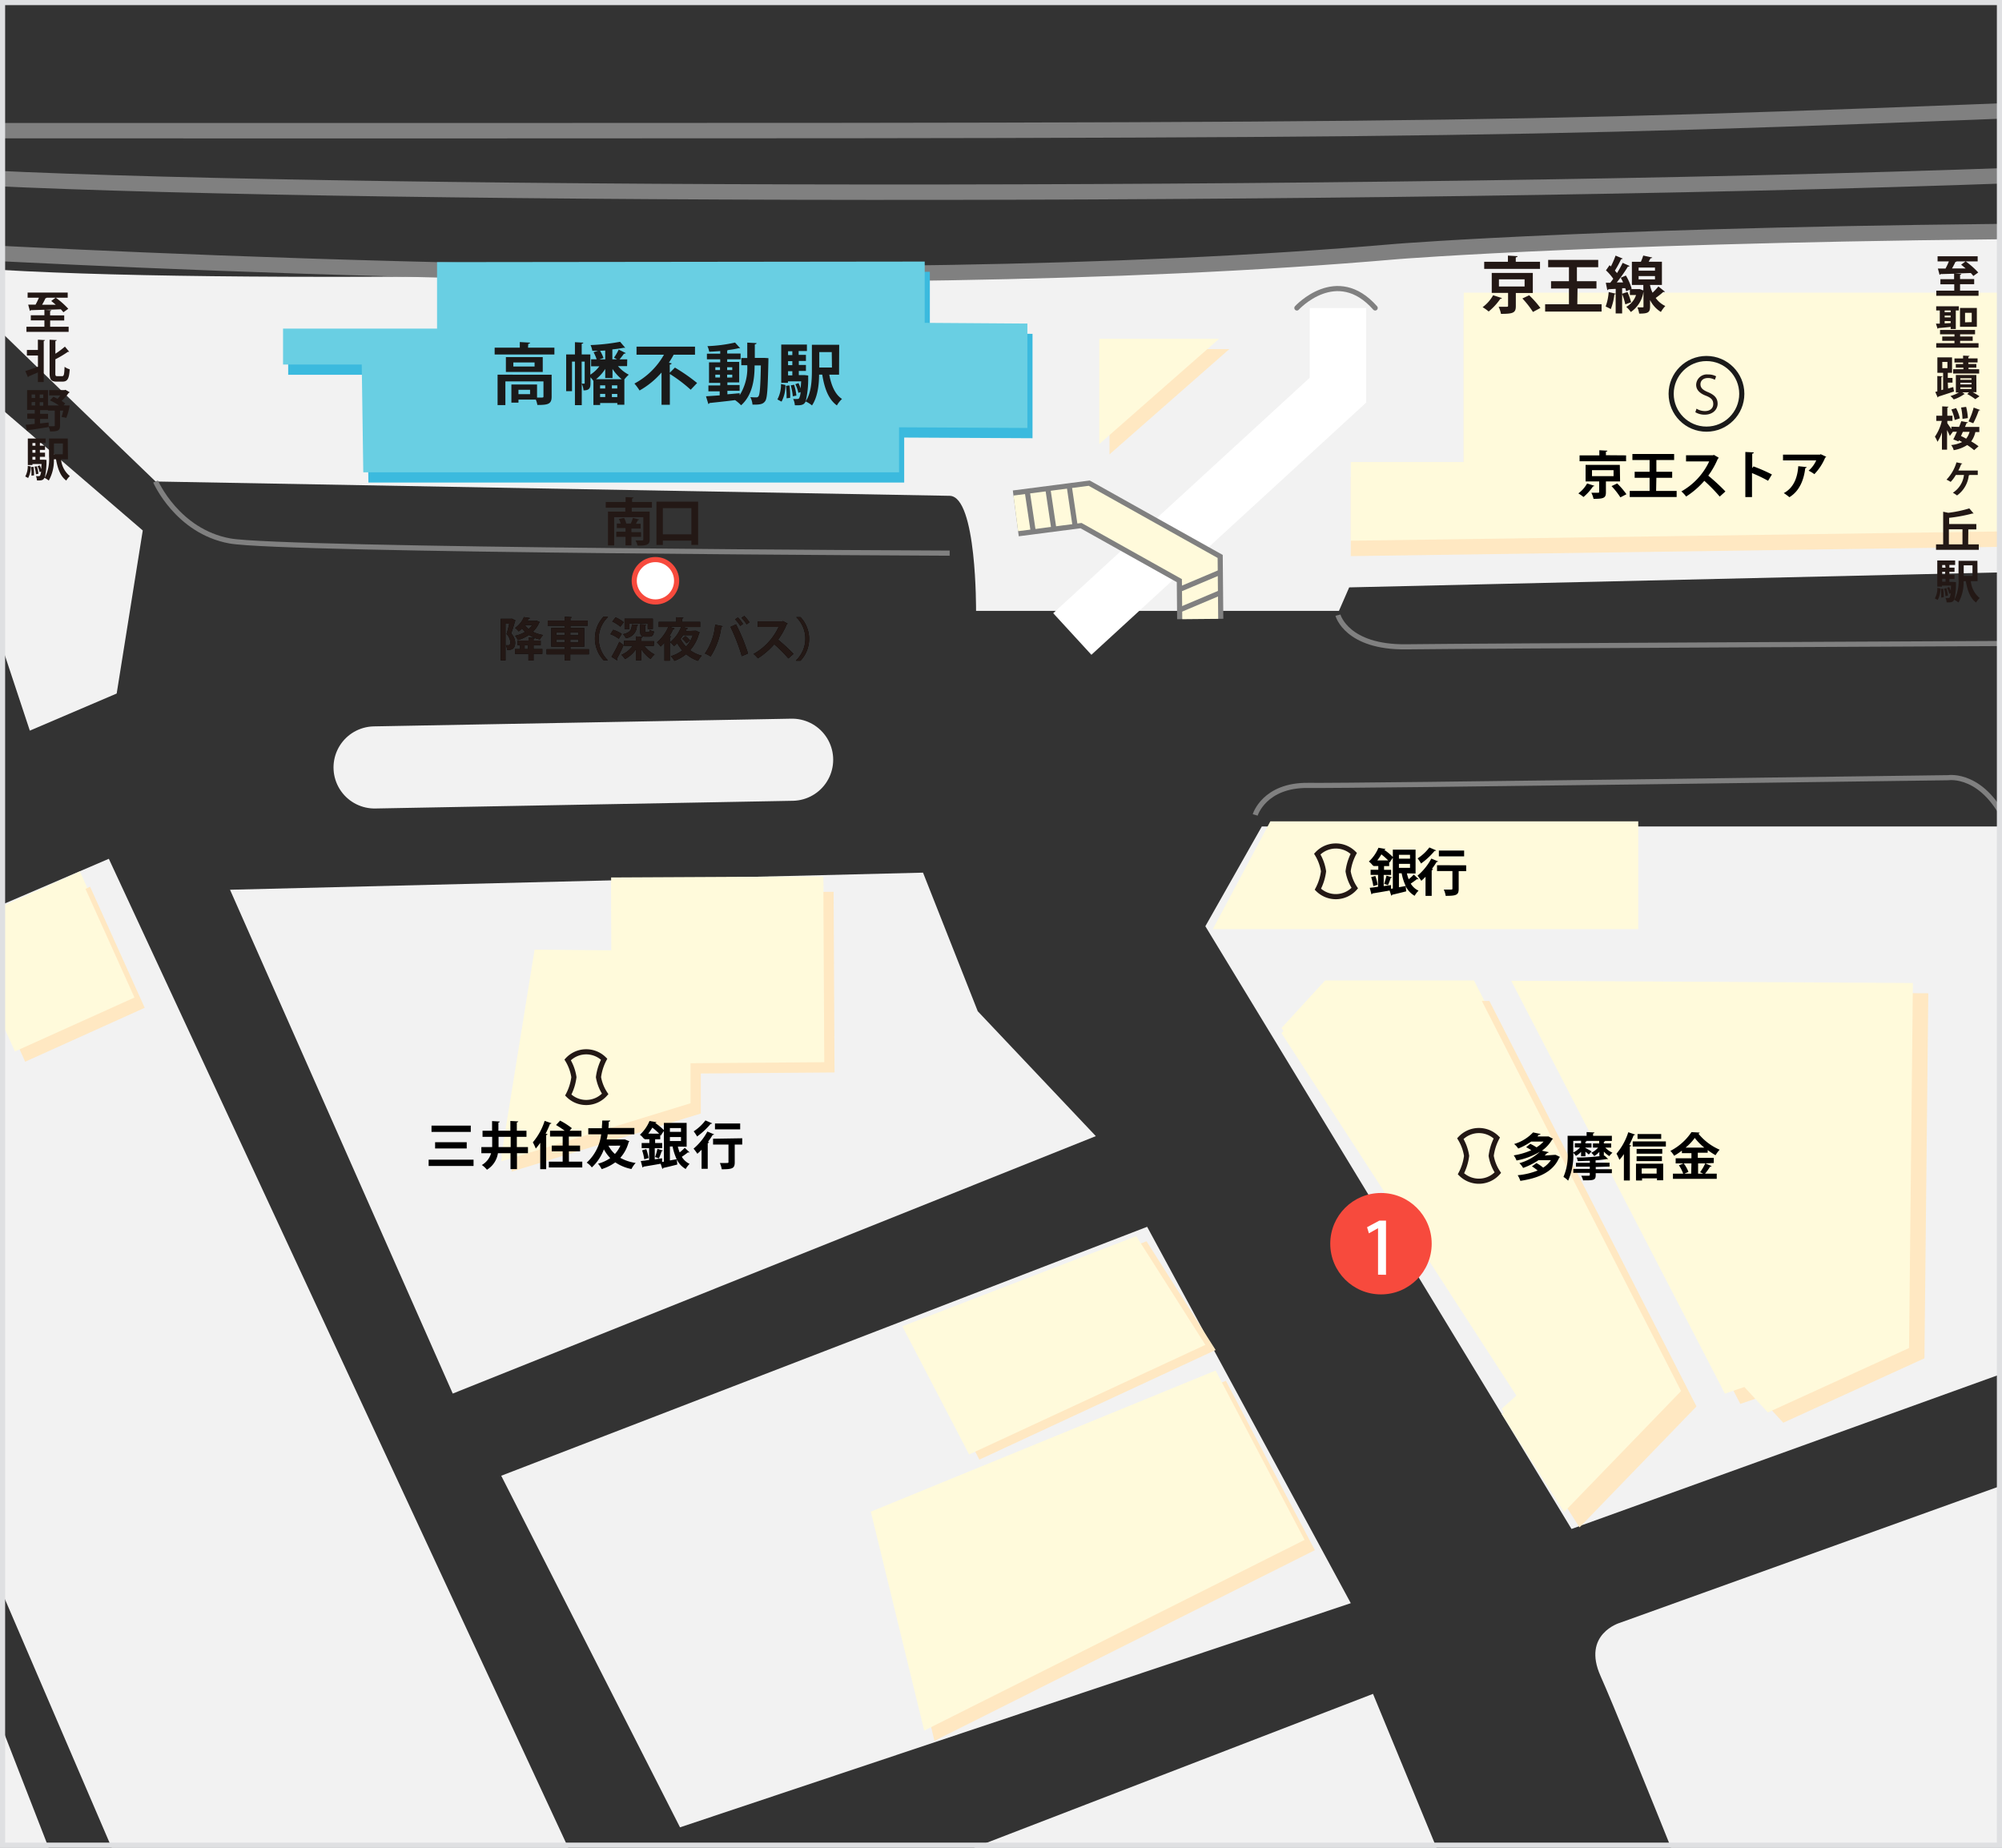 <?xml version="1.0"?>
<svg xmlns="http://www.w3.org/2000/svg" xmlns:xlink="http://www.w3.org/1999/xlink" id="&#x30EC;&#x30A4;&#x30E4;&#x30FC;_1" data-name="&#x30EC;&#x30A4;&#x30E4;&#x30FC; 1" viewBox="0 0 390 360" width="390" height="360"><rect x="0" y="0" width="390" height="360" fill="#333333" stroke="none"/><defs><style>.cls-1,.cls-16,.cls-17,.cls-18,.cls-19,.cls-20,.cls-21,.cls-23,.cls-4,.cls-5,.cls-6{fill:none;}.cls-2{clip-path:url(#clip-path);}.cls-22,.cls-3{fill:#f2f2f2;}.cls-19,.cls-20,.cls-22,.cls-23,.cls-4{stroke:gray;}.cls-15,.cls-16,.cls-17,.cls-18,.cls-19,.cls-20,.cls-21,.cls-22,.cls-23,.cls-4,.cls-5,.cls-6{stroke-miterlimit:10;}.cls-4{stroke-width:3px;}.cls-5,.cls-6{stroke:#f2f2f2;}.cls-5{stroke-width:10px;}.cls-19,.cls-6{stroke-linecap:round;}.cls-6{stroke-width:16px;}.cls-7{fill:#fffadb;}.cls-8{fill:#ffe8c2;}.cls-9{fill:#3bbade;}.cls-10{fill:#69cfe3;}.cls-11{fill:#231815;}.cls-12{fill:#1a1a1a;}.cls-13{fill:#f74a3d;}.cls-14,.cls-15{fill:#fff;}.cls-15{stroke:#f74a3d;}.cls-16{stroke:#1a1a1a;}.cls-17{stroke:#231815;}.cls-18{stroke:#fff;stroke-width:11px;}.cls-20{stroke-width:9px;}.cls-21{stroke:#fffadb;stroke-width:7px;}.cls-24{fill:#dfe0e2;}</style><clipPath id="clip-path"><rect class="cls-1" x="-0.86" y="-2.98" width="391" height="365"/></clipPath></defs><title>img_map_takahatafudo_01</title><g class="cls-2"><g id="&#x30B0;&#x30EC;&#x30FC;"><polygon class="cls-3" points="113.81 366.69 38.23 398.35 -48.19 197.12 21.2 167.32 113.81 366.69"/><polygon class="cls-3" points="213.47 221.35 88.2 271.51 44.81 173.35 179.81 170.02 190.47 197.02 213.47 221.35"/><polygon class="cls-3" points="420.14 256.77 306.14 297.89 234.81 180.46 245.81 161.02 390.14 161.02 420.14 256.77"/><polygon class="cls-3" points="263.14 312.35 132.47 356.02 97.64 287.52 223.47 239.02 263.14 312.35"/><polygon class="cls-3" points="300.48 410.02 176.47 447.02 141.64 378.52 267.47 330.02 300.48 410.02"/><path class="cls-3" d="M404.64,394h-65.5s-22.82-57.36-27.33-67.42c-3.7-8.23,3.74-10.4,3.74-10.4l84.17-30.27Z"/><polygon class="cls-3" points="22.73 135.12 5.81 142.35 -21.02 61.35 27.81 103.35 22.73 135.12"/><path class="cls-3" d="M404,111.19l-141.17,3.25-2,4.58H190.14S190.31,96.7,185,96.6L30.31,93.81s-44-42.32-43.17-42.23c79.5,8.17,421.5-7.53,421.5-7.53Z"/></g><path class="cls-4" d="M-.86,25.46c284,0,285.33.32,406-4.44"/><path class="cls-4" d="M-2.53,34.69c75.67,3.67,284.33,4,407.67-1"/><path class="cls-4" d="M-7.86,49c16.92.77,171,9.5,280,0,0,0,43.5-3.5,133-4"/><line class="cls-5" x1="-12.86" y1="316.35" x2="10.47" y2="376.35"/><line class="cls-6" x1="72.97" y1="149.52" x2="154.31" y2="148.02"/><rect class="cls-7" x="-3.53" y="173.87" width="25.55" height="25.87" transform="translate(-76.01 20.33) rotate(-24.28)"/><rect class="cls-8" x="-1.53" y="176.87" width="25.55" height="25.87" transform="translate(-77.07 21.42) rotate(-24.28)"/><rect class="cls-7" x="-3.53" y="174.87" width="25.55" height="25.87" transform="translate(-76.42 20.42) rotate(-24.28)"/><polygon class="cls-7" points="160.57 205.95 134.52 206.15 134.52 213.95 97.64 225.27 104.14 185.02 119.12 185.15 119.05 170.96 160.39 170.75 160.57 205.95"/><polygon class="cls-8" points="162.57 208.95 136.52 209.15 136.52 216.95 99.64 228.27 106.14 188.02 121.12 188.15 121.05 173.96 162.39 173.75 162.57 208.95"/><polygon class="cls-7" points="160.57 206.95 134.52 207.15 134.52 214.95 97.64 226.27 104.14 186.02 119.12 186.15 119.05 171.96 160.39 171.75 160.57 206.95"/><polygon class="cls-8" points="256.14 302.02 182.04 339.17 171.64 296.52 238.81 269.02 256.14 302.02"/><polygon class="cls-7" points="254.14 300.02 180.04 337.17 169.64 294.52 236.81 267.02 254.14 300.02"/><polygon class="cls-8" points="236.81 263.02 190.79 284.38 177.78 259.4 223.35 241.84 236.81 263.02"/><polygon class="cls-7" points="234.81 262.02 188.79 283.38 175.78 258.4 221.35 240.84 234.81 262.02"/><polygon class="cls-7" points="319.14 181.02 236.27 181.02 247.47 160.02 319.14 160.02 319.14 181.02"/><polygon class="cls-7" points="327.48 270.02 304.7 293.58 292.53 274.48 295.81 271.54 249.64 200.29 258.14 191.02 287.14 191.02 327.48 270.02"/><polygon class="cls-8" points="330.48 274.02 307.7 297.58 295.53 278.48 298.81 275.54 252.64 204.29 261.14 195.02 290.14 195.02 330.48 274.02"/><polygon class="cls-7" points="327.48 271.02 304.7 294.58 292.53 275.48 295.81 272.54 249.64 201.29 258.14 192.02 287.14 192.02 327.48 271.02"/><polygon class="cls-8" points="374.89 264.64 347.39 277.19 342.81 272.23 339.02 273.52 297.39 193.08 375.64 193.52 374.89 264.64"/><polygon class="cls-7" points="371.89 262.64 344.39 275.19 339.81 270.23 336.02 271.52 294.39 191.08 372.64 191.52 371.89 262.64"/><polygon class="cls-8" points="391.14 106.52 263.14 108.35 263.14 93.02 285.14 93.02 285.14 60.02 391.14 60.02 391.14 106.52"/><polygon class="cls-8" points="216.14 88.52 216.14 68.02 239.47 68.02 216.14 88.52"/><polygon class="cls-7" points="391.14 103.52 263.14 105.35 263.14 90.02 285.14 90.02 285.14 57.02 391.14 57.02 391.14 103.52"/><polygon class="cls-7" points="214.14 86.52 214.14 66.02 237.47 66.02 214.14 86.52"/><polygon class="cls-9" points="176.14 94.02 71.77 94.02 71.47 73.02 56.14 73.02 56.14 66.02 86.14 66.02 86.14 53.07 181.14 52.96 181.14 64.9 201.14 65.04 201.14 85.38 176.14 85.25 176.14 94.02"/><polygon class="cls-10" points="175.14 92.02 70.77 92.02 70.47 71.02 55.14 71.02 55.14 64.02 85.14 64.02 85.14 51.07 180.14 50.96 180.14 62.9 200.14 63.04 200.14 83.38 175.14 83.25 175.14 92.02"/><g id="&#x30C6;&#x30AD;&#x30B9;&#x30C8;"><path class="cls-11" d="M9.77,63.66h3.6v1H5.15v-1h3.5V62.42H6v-1H8.65V60.35L6,60.43a.21.21,0,0,1-.18.14l-.33-1.22H6.93A13.13,13.13,0,0,0,7.58,58H5.38V57h7.81v1H10.86a15.39,15.39,0,0,1,2.44,2.16l-.95.68a6.07,6.07,0,0,0-.5-.58l-3.16.11h0l1.31.07c0,.09-.07.14-.24.18v.82h2.75v1H9.77ZM10.84,58H9.12a.3.3,0,0,1-.25.09,12.54,12.54,0,0,1-.67,1.28l2.66,0c-.3-.26-.6-.51-.88-.73Z"/><path class="cls-11" d="M7.38,68.18v-2l1.38.08c0,.08-.08.14-.24.17v8H7.38V72.56c-.68.3-1.32.57-1.8.76a.22.22,0,0,1-.13.18l-.52-1.21c.61-.18,1.54-.5,2.46-.83v-2.2H5.24V68.18Zm3.4,4.53c0,.5.05.58.38.58h.95c.35,0,.41-.37.47-1.83a3,3,0,0,0,1,.49c-.11,1.74-.38,2.4-1.4,2.4H11c-1,0-1.34-.38-1.34-1.66v-6.5l1.39.07c0,.09-.08.14-.26.18v2.48a17.09,17.09,0,0,0,1.86-1.39l.83,1a.29.29,0,0,1-.23,0,20.61,20.61,0,0,1-2.46,1.47Z"/><path class="cls-11" d="M13,79l.58,0a12.37,12.37,0,0,1-.66,2.41L12,81.22c.1-.32.22-.77.32-1.22h-.62V82.9c0,1-.41,1.16-1.95,1.16a3.44,3.44,0,0,0-.31-1v.15c-1.48.24-3,.47-4,.6a.17.17,0,0,1-.16.14L5,82.75c.48,0,1.09-.1,1.76-.17v-1H5.31v-1H6.77v-.72H5.28V76H9.35v3h2.14a11.64,11.64,0,0,0-1.76-1l.68-.69c.26.12.53.25.8.4a6.35,6.35,0,0,0,.53-.67H9.57V76h3l.19-.05.81.47a.27.27,0,0,1-.19.13A9.73,9.73,0,0,1,12,78.11a8,8,0,0,1,.71.5l-.32.35ZM6.16,76.86v.68h.68v-.68Zm0,1.49V79h.68v-.69Zm1.58-.8h.69v-.68H7.74Zm0,1.49h.69v-.69H7.74Zm1.75,4,.74,0c.41,0,.44,0,.44-.15V80H9.35v-.1H7.81v.72H9.36v1H7.81v.88l1.66-.18Z"/><path class="cls-11" d="M6,90.88a4.6,4.6,0,0,1-.52,2.25l-.56-.3a4.16,4.16,0,0,0,.49-2.06Zm7.24-1.4H11.89a4.77,4.77,0,0,0,1.72,3.28,3.67,3.67,0,0,0-.7.87c-1.14-.83-1.67-2.3-2-4.15H10.5a8,8,0,0,1-1,4.15,3.63,3.63,0,0,0-.86-.54c-.21.55-.76.53-1.45.51A2.26,2.26,0,0,0,7,92.76a5.18,5.18,0,0,0,.57,0,.25.25,0,0,0,.24-.11A2,2,0,0,0,8,91.85L7.72,92a5,5,0,0,0-.41-1.18l.43-.14a6.7,6.7,0,0,1,.31.73h0c0-.27,0-.58.05-1H6.32v.2H5.42V85.44H8.89v.87H7.77v.52h1v.82h-1v.54h1V89h-1v.56h.57l.21,0,.5.05c0,.08,0,.19,0,.27a13.22,13.22,0,0,1-.33,3.2,7.77,7.77,0,0,0,.83-4.14V85.44H13.2ZM6.13,92.67c0-.12,0-.25,0-.39A10.4,10.4,0,0,0,6.06,91l.47-.05a9.16,9.16,0,0,1,.1,1.67Zm.77-6.35H6.32v.52H6.9Zm0,1.88v-.54H6.32v.54ZM6.32,89v.56H6.9V89ZM7,92.4a7.47,7.47,0,0,0-.28-1.48l.46-.08a7.28,7.28,0,0,1,.31,1.46Zm5.26-6H10.51V88.5h1.71Z"/><path class="cls-11" d="M381.83,56.63h3.6v1H377.2v-1h3.5V55.39H378v-1h2.67V53.33l-2.65.07a.21.21,0,0,1-.18.14l-.33-1.22H379a13.13,13.13,0,0,0,.65-1.39h-2.2v-1h7.81v1h-2.33a15.39,15.39,0,0,1,2.44,2.16l-.95.68a6.07,6.07,0,0,0-.5-.58l-3.16.11h0l1.31.07c0,.09-.07.14-.24.18v.82h2.75v1h-2.75Zm1.07-5.7h-1.72a.3.3,0,0,1-.25.09,12.54,12.54,0,0,1-.67,1.28l2.66,0c-.3-.26-.6-.51-.88-.73Z"/><path class="cls-11" d="M380,63.69c-.9.1-1.8.19-2.4.23a.17.17,0,0,1-.15.13l-.32-1,.75,0V60.49h-.7v-.82h4.41v.82H381v3.62h-1Zm1.84,3.17h3.59v.88h-8.24v-.88h3.55V66.4h-2.38v-.84h2.38v-.43h-2.81v-.85h6.82v.85h-2.91v.43h2.45v.84h-2.45ZM380,60.49h-1.17v.34H380Zm-1.17,1v.35H380v-.35Zm0,1.05V63l1.17-.06v-.36ZM385.1,60v3.67h-3.28V60Zm-1,2.76V60.94H382.8V62.8Z"/><path class="cls-11" d="M379.5,75.69l1-.28.15.86c-1.11.38-2.29.76-3.05,1a.2.2,0,0,1-.13.17L377,76.36l.4-.1v-3l1,.06c0,.07-.06.13-.21.14V76l.34-.09V72.63h-1.12v-3h2.86v3h-.83v1h.92v.92h-.92Zm-1.13-5.18v1.22h1V70.51Zm6.65,5.9h-.74a10.86,10.86,0,0,1,1.33.8l-.81.56a10.75,10.75,0,0,0-1.58-1l.37-.33h-1.33l.5.32a.27.27,0,0,1-.16.06,7.33,7.33,0,0,1-2,1,5,5,0,0,0-.65-.66,7.73,7.73,0,0,0,1.65-.69h-.59V73.06H385Zm.53-4.47v.84h-5.07v-.84h2v-.3H381v-.71h1.42v-.3h-1.68v-.79h1.68v-.56l1.25.06c0,.09-.07.14-.23.17v.32h1.8v.79h-1.8v.3H385v.71h-1.52v.3Zm-3.67,1.75V74h2.18v-.31Zm0,.88v.32h2.18v-.32Zm0,.9v.32h2.18v-.32Z"/><path class="cls-11" d="M381.64,83.17c.16-.39.31-.77.43-1.11l1.29.23c0,.09-.1.14-.26.14l-.31.75h2.79v1h-.77A4.83,4.83,0,0,1,384,86a12.34,12.34,0,0,1,1.43.95l-.86.76a11.19,11.19,0,0,0-1.35-1,7,7,0,0,1-2.63,1,2.55,2.55,0,0,0-.5-1,6.21,6.21,0,0,0,2.14-.59c-.21-.12-.41-.23-.62-.33l-.1.21-1-.39c.22-.41.46-.94.7-1.49h-.78l0,0-.59.81a12.19,12.19,0,0,0-.54-1.13v3.81h-1V84.24a7.77,7.77,0,0,1-.87,1.84,5,5,0,0,0-.5-1A9,9,0,0,0,378.27,82h-1.07V81h1.15V79.17l1.23.07c0,.08-.07.13-.23.16V81h1v1h-1v.46c.16.22.51.74.79,1.15v-.48Zm-.58-3.66a8.39,8.39,0,0,1,.73,2l-1,.32a8.64,8.64,0,0,0-.65-2.05Zm1.32,4.63c-.13.27-.24.55-.37.81.34.15.69.33,1,.52a3.51,3.51,0,0,0,.67-1.33Zm.63-4.87a10.52,10.52,0,0,1,.34,2.19l-1.05.15a11.64,11.64,0,0,0-.27-2.21Zm.47,2.83a14,14,0,0,0,1-2.69l1.25.46c0,.07-.13.11-.26.11a16.24,16.24,0,0,1-1.07,2.48Z"/><path class="cls-11" d="M385.28,91.68v.86h-1.62c0,.05-.07.08-.13.09a5.58,5.58,0,0,1-2.29,3.9,6.41,6.41,0,0,0-.81-.53,4.76,4.76,0,0,0,2.16-3.46H381a6.87,6.87,0,0,1-1,1.35,6.26,6.26,0,0,0-.81-.44,8.23,8.23,0,0,0,1.94-3.37l1.13.23c0,.07-.09.12-.21.12a8.28,8.28,0,0,1-.56,1.24Z"/><path class="cls-11" d="M383.41,106.06h2.07v1.06h-8.33v-1.06h1.39V99.7l1,.21a23.31,23.31,0,0,0,4.09-.86l.85,1s-.08,0-.25,0a30,30,0,0,1-4.53.84v1.21H385v1.05h-1.56Zm-3.76-2.93v2.93h2.65v-2.93Z"/><path class="cls-11" d="M378,114.64a4.6,4.6,0,0,1-.52,2.25l-.56-.3a4.16,4.16,0,0,0,.49-2.06Zm7.24-1.4h-1.31a4.77,4.77,0,0,0,1.72,3.28,3.67,3.67,0,0,0-.7.87c-1.14-.83-1.67-2.3-2-4.15h-.43a8,8,0,0,1-1,4.15,3.63,3.63,0,0,0-.86-.54c-.21.55-.76.53-1.45.51a2.26,2.26,0,0,0-.22-.85,5.18,5.18,0,0,0,.57,0,.25.25,0,0,0,.24-.11,2,2,0,0,0,.19-.82l-.29.11a5,5,0,0,0-.41-1.18l.43-.14a6.66,6.66,0,0,1,.31.73h0c0-.27,0-.58.05-1h-1.78v.2h-.91V109.2h3.48v.87h-1.12v.52h1v.82h-1V112h1v.81h-1v.56h.57l.21,0,.5.05c0,.08,0,.19,0,.27a13.22,13.22,0,0,1-.33,3.2,7.77,7.77,0,0,0,.83-4.14v-3.49h3.68Zm-7.08,3.19c0-.12,0-.25,0-.39a10.38,10.38,0,0,0-.08-1.3l.47-.05a9.16,9.16,0,0,1,.1,1.67Zm.77-6.35h-.58v.52H379Zm0,1.88v-.54h-.58V112Zm-.58.81v.56H379v-.56Zm.64,3.38a7.47,7.47,0,0,0-.28-1.48l.46-.08a7.29,7.29,0,0,1,.31,1.46Zm5.26-6h-1.71v2.06h1.71Z"/><path class="cls-11" d="M292.59,58.08a.3.3,0,0,1-.31.13A11.88,11.88,0,0,1,290,60.69a8.45,8.45,0,0,0-1.18-.84,7.33,7.33,0,0,0,2.05-2.33ZM300,51v1.38H289.13V51h4.62V49.8l1.88.11c0,.12-.11.2-.35.23V51Zm-1.4,6.09h-3.31v2.55c0,1.31-.52,1.51-2.89,1.51a5.81,5.81,0,0,0-.46-1.38l1.31,0c.46,0,.53,0,.53-.2V57.06H290.6V53.18h8ZM292,54.42v1.4h5v-1.4Zm6.63,6.36a18,18,0,0,0-2.06-2.63l1.32-.62A18.87,18.87,0,0,1,300.08,60Z"/><path class="cls-11" d="M307.27,59.28H312v1.42h-11V59.28h4.64V56.21h-3.49V54.79h3.49V52.06h-4.05V50.64h9.75v1.42h-4.15v2.73H311v1.42h-3.69Z"/><path class="cls-11" d="M321.43,55.52a5.34,5.34,0,0,0,.5,1.51,14.64,14.64,0,0,0,1.14-1.22c1.22,1,1.25,1,1.28,1a.27.27,0,0,1-.23.08H324a14.8,14.8,0,0,1-1.46,1.16,4.82,4.82,0,0,0,1.87,1.57,6.21,6.21,0,0,0-.86,1.16,5.62,5.62,0,0,1-2.11-2.33v1.28c0,1.16-.41,1.37-2.12,1.37a5,5,0,0,0-.35-1.22h1c.16,0,.19,0,.19-.17V56.79a5.78,5.78,0,0,1-2.47,4,4.89,4.89,0,0,0-.89-1,4.12,4.12,0,0,0,1.91-2.31h-1.2V56.43l-.73.32a5.35,5.35,0,0,0-.17-.6l-.61,0v4.92h-1.26V57.25a.26.26,0,0,1-.25.1,10.8,10.8,0,0,1-.7,2.87,10,10,0,0,0-1-.5,10.57,10.57,0,0,0,.59-2.82l1.37.32v-.94l-1.42.07a.25.25,0,0,1-.22.18l-.29-1.44h.86c.19-.24.4-.5.59-.78a10,10,0,0,0-1.42-1.64l.7-1,.26.24a16.5,16.5,0,0,0,.91-2.11l1.4.58a.39.39,0,0,1-.32.12,20.38,20.38,0,0,1-1.21,2.22c.14.17.29.34.41.49.42-.68.82-1.38,1.1-2l1.36.61a.4.4,0,0,1-.34.13,28.68,28.68,0,0,1-2.17,3.08h1.24c-.14-.32-.3-.64-.46-.92l1-.43a10.63,10.63,0,0,1,1.13,2.57l-.19.08h1.58l.22,0,.66.26V55.52h-2.23V51h1.75a9,9,0,0,0,.46-1.21l1.75.38c0,.1-.14.14-.32.14l-.37.68h2.58v4.52Zm-4.38,1.37a14.39,14.39,0,0,1,.7,2l-1.13.41a12.91,12.91,0,0,0-.64-2.07Zm2.16-4.77v.62h3.19v-.62Zm0,1.67v.64h3.19v-.64Z"/><path class="cls-12" d="M102.86,67.74H108v1.33H96.36V67.74h4.9v-1.1l2,.12c0,.12-.1.21-.35.23Zm4.6,5.27v4.26c0,1.46-.69,1.63-2.78,1.63a4.67,4.67,0,0,0-.3-1.05H101v.6H99.62V74.91h5v2.55h.61c.57,0,.64,0,.64-.22V74.31H98.45v4.62H96.93V73Zm-8.91-3.43h7.18v2.89H98.55Zm5.59,1.83v-.79H100v.79Zm-.88,5.38v-.85H101v.85Z"/><path class="cls-12" d="M122.16,71.33h-1.78A6.91,6.91,0,0,0,122.49,73a6,6,0,0,0-.86.92v4.93h-1.37v-.33h-3.35v.38H115.6V74.22a5,5,0,0,0-.57-.71v1.16c0,.88-.17,1.39-1.36,1.39a3.58,3.58,0,0,0-.34-1.27v4.15H112V70.45h-.57v5.76h-1.14V69.06H112V66.67l1.63.09c0,.12-.1.18-.31.22v2.08H115V73a6.78,6.78,0,0,0,1.76-1.64h-1.61V70h1.08a8.82,8.82,0,0,0-.6-1.38l.88-.27-1.12,0a4.44,4.44,0,0,0-.35-1.12,39.1,39.1,0,0,0,5.76-.64l1,1.17a.3.3,0,0,1-.17,0h-.16a20.07,20.07,0,0,1-2.18.31V70h.9l-.58-.32a10.11,10.11,0,0,0,.92-1.57l1.37.68c-.06.09-.18.12-.35.12a13.64,13.64,0,0,1-.86,1.1h1.5Zm-8.84,3.42h.49c.07,0,.09,0,.09-.13V70.45h-.59Zm4.58-1.1V71.88a8,8,0,0,1-1.79,2h5a8.79,8.79,0,0,1-1.79-2v1.78Zm0-3.63V68.29l-1,.06a6.71,6.71,0,0,1,.66,1.4l-.79.26Zm0,5.67v-.61h-1v.61Zm-1,1.05v.62h1v-.62Zm3.35-1.05v-.61h-1.05v.61Zm-1.05,1.68h1.05v-.62h-1.05Z"/><path class="cls-12" d="M130.48,72.62l1-1a35.16,35.16,0,0,1,4.32,3l-1.25,1.31a29.11,29.11,0,0,0-4.06-3.07v6h-1.62V72.58a16.05,16.05,0,0,1-4.28,3.5,10.18,10.18,0,0,0-1-1.35,14.33,14.33,0,0,0,5.75-5.62H124V67.54h11.39v1.57h-4.16c-.27.52-.58,1-.92,1.56l.52.12c0,.12-.13.22-.36.25Z"/><path class="cls-12" d="M148.88,69.73l.81.05c0,.12,0,.31,0,.48-.12,5.42-.22,7.31-.62,7.88s-.92.73-2.48.69a4,4,0,0,0-.42-1.46,10.83,10.83,0,0,0,1.17.05.45.45,0,0,0,.42-.22c.26-.35.38-1.87.46-6H147c0,2.55-.36,5.75-2.63,7.76a7.24,7.24,0,0,0-1.17-1l0,0c-1.87.23-3.73.43-5,.56a.25.25,0,0,1-.21.19l-.46-1.5,2.67-.18v-.79H138V75.1h2.3V74.6h-2.18v-4h2.18V70h-2.59V68.91h2.59v-.51c-.73.06-1.46.1-2.14.13a4.26,4.26,0,0,0-.35-1.09,29.06,29.06,0,0,0,5.38-.7l1,1.1a.3.3,0,0,1-.17,0h-.13a15.57,15.57,0,0,1-2,.35.49.49,0,0,1-.23.08v.61h2.61V70h-2.61v.51H144v4h-2.3v.51h2.38v1.12h-2.38v.68l2.39-.21V77a10,10,0,0,0,1.48-5.84h-1.16V69.75h1.16v-3l1.81.1c0,.13-.1.2-.34.25v2.63h1.86Zm-9.53,1.82v.55h.91v-.55Zm0,2h.91V73h-.91Zm3.3-2h-1v.55h1Zm0,2V73h-1v.56Z"/><path class="cls-12" d="M153,75a6.64,6.64,0,0,1-.75,3.25l-.81-.43a6,6,0,0,0,.7-3Zm10.45-2h-1.9c.38,2.08,1.12,3.85,2.48,4.73a5.28,5.28,0,0,0-1,1.26c-1.65-1.2-2.42-3.32-2.85-6h-.62c0,2-.3,4.42-1.38,6a5.23,5.23,0,0,0-1.25-.78c-.3.79-1.09.77-2.09.74a3.26,3.26,0,0,0-.33-1.22,7.43,7.43,0,0,0,.82,0,.37.37,0,0,0,.35-.16,2.87,2.87,0,0,0,.27-1.18l-.42.16a7.26,7.26,0,0,0-.6-1.7l.62-.21a9.45,9.45,0,0,1,.44,1.05h0c0-.39.05-.85.08-1.39h-2.57v.29h-1.31V67.13h5v1.26h-1.61v.75H157v1.18h-1.39v.78H157v1.17h-1.39v.81h.82l.3,0,.71.08a3.74,3.74,0,0,1,0,.39,19,19,0,0,1-.48,4.62c1.1-1.66,1.2-4.1,1.2-6v-5h5.32Zm-10.22,4.6c0-.17,0-.36,0-.56a14.9,14.9,0,0,0-.12-1.87l.68-.08a13.21,13.21,0,0,1,.14,2.42Zm1.12-9.17h-.83v.75h.83Zm0,2.72v-.78h-.83v.78Zm-.83,1.17v.81h.83v-.81Zm.92,4.89a10.7,10.7,0,0,0-.4-2.13l.66-.12a10.54,10.54,0,0,1,.44,2.11Zm7.59-8.61H159.6v3h2.47Z"/><path d="M274.07,170.16a7.62,7.62,0,0,0,.35,1.14,11.12,11.12,0,0,0,1-.9l.94.9a.33.33,0,0,1-.19,0H276c-.28.23-.77.58-1.18.85a3.48,3.48,0,0,0,1.52,1.38,4.22,4.22,0,0,0-.76,1,4.31,4.31,0,0,1-1.74-1.87l.1,1c-1,.26-2,.5-2.73.66a.25.25,0,0,1-.18.18l-.33-1c-1.25.23-2.52.44-3.35.57a.23.23,0,0,1-.18.17l-.34-1.26c.45-.05,1-.12,1.62-.21v-2.31H267v-1h1.5v-.73h-.94v-.16l-.1.1a3.88,3.88,0,0,0-.8-.82,7.6,7.6,0,0,0,1.87-2.68l1.34.23q0,.14-.24.15v0a12.32,12.32,0,0,1,1.77,1.48c-.26.35-.47.66-.68,1l-.1-.12v.83h-1v.73H271v1h-1.45v2.17l1.43-.2,0,.72.35-.06v-7.56h4.43v4.65Zm-6.54,2.48a10,10,0,0,0-.42-1.75l.81-.23a9.17,9.17,0,0,1,.45,1.72Zm2.9-5a13.2,13.2,0,0,0-1.33-1.18,11.8,11.8,0,0,1-.8,1.18Zm.73,3.29a.24.24,0,0,1-.24.11,13,13,0,0,1-.54,1.42l-.74-.27a12,12,0,0,0,.45-1.59Zm3.52-4.38h-2.16v.74h2.16Zm-2.16,2.53h2.16v-.78h-2.16Zm0,3.78,1.32-.24a10.21,10.21,0,0,1-.79-2.48h-.53Z"/><path d="M277.7,170.82c-.27.29-.55.55-.82.79a9.27,9.27,0,0,0-.74-1,11.34,11.34,0,0,0,2.69-3.33l1.32.55a.25.25,0,0,1-.28.09c-.27.45-.59.92-.92,1.37l.22.07a.3.3,0,0,1-.27.18v5h-1.2Zm2.06-5.14c0,.06-.12.11-.28.09a14.33,14.33,0,0,1-2.65,2.47,8.22,8.22,0,0,0-.67-1,9,9,0,0,0,2.29-2.13Zm5.86,2.91v1.14h-1.46v3.45c0,1.19-.45,1.36-2.53,1.36a4.62,4.62,0,0,0-.37-1.22l1.19,0c.4,0,.49,0,.49-.19v-3.42h-3v-1.14Zm-.4-2.88v1.14H280.3v-1.14Z"/><path class="cls-11" d="M127,98.92h-3.93v.75h3.49v5.43c0,1-.45,1.22-2.36,1.2a3.77,3.77,0,0,0-.4-1c.5,0,1.12,0,1.28,0s.24-.06.24-.22v-4.31h-5.67v5.5h-1.21V99.67h3.37v-.75H118V97.8h3.87v-.95l1.54.08c0,.1-.09.16-.28.2v.67H127Zm-2.11,5.67H123v1.67h-1.15v-1.67h-1.79v-1h1.79v-.7h-1.69V102h.76a6.44,6.44,0,0,0-.35-.88l1-.22A4.83,4.83,0,0,1,122,102l-.11,0H123l-.12,0a8.84,8.84,0,0,0,.42-1.1l1.23.32c0,.07-.11.11-.25.11-.1.21-.26.47-.4.71h.92v.94H123v.7h1.88Z"/><path class="cls-11" d="M127.88,97.74H136v8.42h-1.31v-.83h-5.56v.84h-1.25Zm1.25,6.36h5.56V99h-5.56Z"/><circle class="cls-13" cx="269.02" cy="242.31" r="9.88"/><path class="cls-14" d="M268.45,248.35v-9.06h0l-1.78,1-.36-1.19,2.38-1.28H270v10.55Z"/><path d="M99.73,120.54l.68.34a.23.23,0,0,1-.08.14c-.19.72-.49,1.68-.75,2.4a2.71,2.71,0,0,1,.78,1.77c0,1.35-.8,1.46-1.58,1.42a2.21,2.21,0,0,0-.23-.89H99c.3,0,.41-.18.41-.64a2.55,2.55,0,0,0-.73-1.56c.19-.58.38-1.38.52-2h-.72v7.15h-.94v-8.11h2Zm4.74.36.67.29a.22.22,0,0,1-.11.13,5,5,0,0,1-1.23,1.76,6.71,6.71,0,0,0,2,.64,4.07,4.07,0,0,0-.63.87,7.8,7.8,0,0,1-1-.29c0,.07-.08.13-.23.14v.36h1.39v.91h-1.39v.74h1.71v.94h-1.71v1.3h-1v-1.3h-2.62v-.94h1v-.74h-.49v-.91h2.13v-.59l1.22.07a7.22,7.22,0,0,1-1.12-.57,8,8,0,0,1-2.18,1,3.75,3.75,0,0,0-.53-.84,6.82,6.82,0,0,0,1.94-.75,6,6,0,0,1-.59-.67,5.86,5.86,0,0,1-.66.58,3,3,0,0,0-.7-.68,4.78,4.78,0,0,0,1.72-2.12l1.16.18c0,.09-.09.14-.22.14s-.14.28-.22.42h1.6Zm-1.6,5.55v-.74h-.67v.74Zm-.62-4.67a3.94,3.94,0,0,0,.73.77,4.1,4.1,0,0,0,.71-.77Z"/><path d="M114.72,126.48v1h-3.63v1.21H110v-1.21h-3.52v-1H110V126h-2.61v-3.65H110v-.44h-3.3v-1H110v-.75l1.37.08c0,.09-.08.14-.25.17v.5h3.37v1h-3.37v.44h2.69V126h-2.69v.48Zm-6.32-3.27v.55H110v-.55Zm0,1.93H110v-.57H108.4Zm4.29-1.93h-1.59v.55h1.59Zm0,1.93v-.57h-1.59v.57Z"/><path d="M118.42,120.23a5.85,5.85,0,0,0,0,8.41v0h-.84a6.2,6.2,0,0,1,0-8.5h.84Z"/><path d="M119.45,122.71a6.66,6.66,0,0,1,1.67.79l-.58.95a6.43,6.43,0,0,0-1.63-.89Zm-.32,5.25a26.54,26.54,0,0,0,1.51-2.91l.83.64a25.54,25.54,0,0,1-1.3,2.66.33.33,0,0,1,.07.18.27.27,0,0,1,0,.14Zm.78-7.68a6.65,6.65,0,0,1,1.6.95l-.66.87a6.65,6.65,0,0,0-1.57-1Zm7.45,5.56h-1.84a5.91,5.91,0,0,0,2,1.67,3.8,3.8,0,0,0-.77.88,6.5,6.5,0,0,1-1.82-1.91v2.16h-1.06v-2.12a5.9,5.9,0,0,1-2.12,1.89,4.67,4.67,0,0,0-.68-.83,5.27,5.27,0,0,0,2.19-1.76h-1.68v-1h2.3V124l1.3.07c0,.08-.07.14-.23.17v.68h2.46Zm-3.08-4.09c0,.07-.07.13-.21.15a2.44,2.44,0,0,1-2.17,2.44,2.53,2.53,0,0,0-.52-.78c1.44-.32,1.64-.89,1.73-1.91Zm-1.67-.27v1.06h-.94v-2h5.51v2h-1v-1.05Zm2.08.14,1.22.07c0,.08-.08.14-.23.15v1.09c0,.22,0,.23.2.23h.45c.14,0,.18-.06.21-.46a2.62,2.62,0,0,0,.86.34c-.11.77-.36,1-.95,1h-.74c-.85,0-1-.27-1-1.11Z"/><path d="M135.42,122.89l.18,0,.71.34a.25.25,0,0,1-.13.15,8,8,0,0,1-1.74,3.3,6.69,6.69,0,0,0,2.27,1.07,4.78,4.78,0,0,0-.73,1,7,7,0,0,1-2.31-1.3,7.72,7.72,0,0,1-2.3,1.3,3.56,3.56,0,0,0-.68-.9,7.26,7.26,0,0,0,2.23-1.13,7.67,7.67,0,0,1-1-1.41,7.24,7.24,0,0,1-.61.57,6.59,6.59,0,0,0-.75-.76,7.07,7.07,0,0,0,2.13-3h-2.23l.95.33a.23.23,0,0,1-.25.1,10.81,10.81,0,0,1-.78,1.4l.35.06c0,.08-.09.14-.24.17v4.54h-1.06v-3.5a8.1,8.1,0,0,1-.73.74,5.43,5.43,0,0,0-.72-.8,8.26,8.26,0,0,0,2.2-3h-1.86v-1h3.42v-.9l1.39.08c0,.08-.08.14-.25.17v.65h3.52v1h-3.31l.91.27a.26.26,0,0,1-.25.12c-.05.14-.13.27-.19.41Zm-2.35.87c-.15.24-.32.49-.5.72a6.05,6.05,0,0,0,1.08,1.5,6,6,0,0,0,1.31-2.22Zm.67,1.58a5.22,5.22,0,0,0-.85-.9c.25-.19.44-.35.64-.51a5.82,5.82,0,0,1,.89.85Z"/><path d="M140.77,122a.28.28,0,0,1-.26.17,13.76,13.76,0,0,1-2.08,5.73,6.21,6.21,0,0,0-1.11-.58,11.45,11.45,0,0,0,2-5.61Zm3.74,5.84a37.65,37.65,0,0,0-2.21-5.7l1.08-.5a34.17,34.17,0,0,1,2.34,5.68Zm-.77-7.54a6.68,6.68,0,0,1,1,1.26l-.53.39a7.68,7.68,0,0,0-1-1.28ZM145,120a8.55,8.55,0,0,1,1,1.24l-.55.4a7.91,7.91,0,0,0-1-1.27Z"/><path d="M153.42,121.48a.27.27,0,0,1-.16.15,14.59,14.59,0,0,1-1.68,3,36.32,36.32,0,0,1,3,2.77l-1,.88a28.42,28.42,0,0,0-2.75-2.76,14.76,14.76,0,0,1-3.19,2.75,5.8,5.8,0,0,0-.84-.86,11.67,11.67,0,0,0,4.88-5.26h-4.06v-1.08h4.71l.19-.06Z"/><path d="M155.1,128.64a5.85,5.85,0,0,0,0-8.41v0h.84a6.2,6.2,0,0,1,0,8.5h-.84Z"/><path class="cls-11" d="M99.73,120.54l.68.34a.23.23,0,0,1-.08.14c-.19.72-.49,1.68-.75,2.4a2.71,2.71,0,0,1,.78,1.77c0,1.35-.8,1.46-1.58,1.42a2.21,2.21,0,0,0-.23-.89H99c.3,0,.41-.18.41-.64a2.55,2.55,0,0,0-.73-1.56c.19-.58.38-1.38.52-2h-.72v7.15h-.94v-8.11h2Zm4.74.36.67.29a.22.22,0,0,1-.11.13,5,5,0,0,1-1.23,1.76,6.71,6.71,0,0,0,2,.64,4.07,4.07,0,0,0-.63.87,7.8,7.8,0,0,1-1-.29c0,.07-.08.13-.23.14v.36h1.39v.91h-1.39v.74h1.71v.94h-1.71v1.3h-1v-1.3h-2.62v-.94h1v-.74h-.49v-.91h2.13v-.59l1.22.07a7.22,7.22,0,0,1-1.12-.57,8,8,0,0,1-2.18,1,3.75,3.75,0,0,0-.53-.84,6.82,6.82,0,0,0,1.94-.75,6,6,0,0,1-.59-.67,5.86,5.86,0,0,1-.66.58,3,3,0,0,0-.7-.68,4.78,4.78,0,0,0,1.72-2.12l1.16.18c0,.09-.09.14-.22.14s-.14.28-.22.42h1.6Zm-1.6,5.55v-.74h-.67v.74Zm-.62-4.67a3.94,3.94,0,0,0,.73.77,4.1,4.1,0,0,0,.71-.77Z"/><path class="cls-11" d="M114.72,126.48v1h-3.63v1.21H110v-1.21h-3.52v-1H110V126h-2.61v-3.65H110v-.44h-3.3v-1H110v-.75l1.37.08c0,.09-.08.14-.25.17v.5h3.37v1h-3.37v.44h2.69V126h-2.69v.48Zm-6.32-3.27v.55H110v-.55Zm0,1.93H110v-.57H108.4Zm4.29-1.93h-1.59v.55h1.59Zm0,1.93v-.57h-1.59v.57Z"/><path class="cls-11" d="M118.42,120.23a5.85,5.85,0,0,0,0,8.41v0h-.84a6.2,6.2,0,0,1,0-8.5h.84Z"/><path class="cls-11" d="M119.45,122.71a6.66,6.66,0,0,1,1.67.79l-.58.95a6.43,6.43,0,0,0-1.63-.89Zm-.32,5.25a26.54,26.54,0,0,0,1.51-2.91l.83.64a25.54,25.54,0,0,1-1.3,2.66.33.33,0,0,1,.07.18.27.27,0,0,1,0,.14Zm.78-7.68a6.65,6.65,0,0,1,1.6.95l-.66.87a6.65,6.65,0,0,0-1.57-1Zm7.45,5.56h-1.84a5.91,5.91,0,0,0,2,1.67,3.8,3.8,0,0,0-.77.88,6.5,6.5,0,0,1-1.82-1.91v2.16h-1.06v-2.12a5.9,5.9,0,0,1-2.12,1.89,4.67,4.67,0,0,0-.68-.83,5.27,5.27,0,0,0,2.19-1.76h-1.68v-1h2.3V124l1.3.07c0,.08-.07.14-.23.17v.68h2.46Zm-3.08-4.09c0,.07-.07.13-.21.15a2.44,2.44,0,0,1-2.17,2.44,2.53,2.53,0,0,0-.52-.78c1.44-.32,1.64-.89,1.73-1.91Zm-1.67-.27v1.06h-.94v-2h5.51v2h-1v-1.05Zm2.08.14,1.22.07c0,.08-.08.14-.23.15v1.09c0,.22,0,.23.2.23h.45c.14,0,.18-.06.21-.46a2.62,2.62,0,0,0,.86.34c-.11.77-.36,1-.95,1h-.74c-.85,0-1-.27-1-1.11Z"/><path class="cls-11" d="M135.42,122.89l.18,0,.71.34a.25.25,0,0,1-.13.15,8,8,0,0,1-1.74,3.3,6.69,6.69,0,0,0,2.27,1.07,4.78,4.78,0,0,0-.73,1,7,7,0,0,1-2.31-1.3,7.72,7.72,0,0,1-2.3,1.3,3.56,3.56,0,0,0-.68-.9,7.26,7.26,0,0,0,2.23-1.13,7.67,7.67,0,0,1-1-1.41,7.24,7.24,0,0,1-.61.57,6.59,6.59,0,0,0-.75-.76,7.07,7.07,0,0,0,2.13-3h-2.23l.95.33a.23.23,0,0,1-.25.1,10.81,10.81,0,0,1-.78,1.4l.35.06c0,.08-.09.14-.24.17v4.54h-1.06v-3.5a8.1,8.1,0,0,1-.73.74,5.43,5.43,0,0,0-.72-.8,8.26,8.26,0,0,0,2.2-3h-1.86v-1h3.42v-.9l1.39.08c0,.08-.08.14-.25.17v.65h3.52v1h-3.31l.91.27a.26.26,0,0,1-.25.12c-.05.14-.13.27-.19.41Zm-2.35.87c-.15.24-.32.49-.5.72a6.05,6.05,0,0,0,1.08,1.5,6,6,0,0,0,1.31-2.22Zm.67,1.58a5.22,5.22,0,0,0-.85-.9c.25-.19.44-.35.64-.51a5.82,5.82,0,0,1,.89.85Z"/><path class="cls-11" d="M140.77,122a.28.28,0,0,1-.26.17,13.76,13.76,0,0,1-2.08,5.73,6.21,6.21,0,0,0-1.11-.58,11.45,11.45,0,0,0,2-5.61Zm3.74,5.84a37.65,37.65,0,0,0-2.21-5.7l1.08-.5a34.17,34.17,0,0,1,2.34,5.68Zm-.77-7.54a6.68,6.68,0,0,1,1,1.26l-.53.39a7.68,7.68,0,0,0-1-1.28ZM145,120a8.55,8.55,0,0,1,1,1.24l-.55.4a7.91,7.91,0,0,0-1-1.27Z"/><path class="cls-11" d="M153.42,121.48a.27.27,0,0,1-.16.15,14.59,14.59,0,0,1-1.68,3,36.32,36.32,0,0,1,3,2.77l-1,.88a28.42,28.42,0,0,0-2.75-2.76,14.76,14.76,0,0,1-3.19,2.75,5.8,5.8,0,0,0-.84-.86,11.67,11.67,0,0,0,4.88-5.26h-4.06v-1.08h4.71l.19-.06Z"/><path class="cls-11" d="M155.1,128.64a5.85,5.85,0,0,0,0-8.41v0h.84a6.2,6.2,0,0,1,0,8.5h-.84Z"/><circle class="cls-15" cx="127.68" cy="113.15" r="4.13"/><path d="M310.59,94.65a.25.25,0,0,1-.26.11,9.91,9.91,0,0,1-1.86,2.07,7.1,7.1,0,0,0-1-.7,6.11,6.11,0,0,0,1.71-1.94Zm6.18-5.93v1.15h-9.06V88.72h3.85v-1l1.57.09c0,.1-.09.17-.29.19v.69Zm-1.17,5.08h-2.76v2.13c0,1.09-.43,1.26-2.41,1.26A4.83,4.83,0,0,0,310,96l1.09,0c.38,0,.44,0,.44-.17V93.8h-2.65V90.57h6.67Zm-5.47-2.2v1.17h4.2V91.6Zm5.53,5.3a14.91,14.91,0,0,0-1.72-2.19l1.1-.52a15.83,15.83,0,0,1,1.8,2.1Z"/><path d="M322.62,95.65h4v1.18h-9.14V95.65h3.87V93.09h-2.91V91.91h2.91V89.63H318V88.45h8.13v1.18h-3.46v2.28h3.08v1.18h-3.08Z"/><path d="M334.83,89.19a.3.3,0,0,1-.18.17,16.23,16.23,0,0,1-1.87,3.31,40.2,40.2,0,0,1,3.34,3.08l-1.11,1a31.5,31.5,0,0,0-3-3.07,16.4,16.4,0,0,1-3.54,3.06,6.5,6.5,0,0,0-.93-1,13,13,0,0,0,5.42-5.84h-4.51v-1.2h5.23l.21-.07Z"/><path d="M344.43,93.67a28.45,28.45,0,0,0-3.13-1.5v4.68H340V88.06l1.64.08c0,.12-.09.22-.3.25v2.82l.25-.34a31.5,31.5,0,0,1,3.59,1.57Z"/><path d="M355.76,89a.29.29,0,0,1-.2.15,10.55,10.55,0,0,1-2.11,3.23,7.25,7.25,0,0,0-1.12-.68,5.75,5.75,0,0,0,1.48-2h-6.47V88.58h7.2l.14-.09ZM351.94,91c0,.1-.11.18-.27.21-.25,2.19-1.08,4.45-3.09,5.66a9.37,9.37,0,0,0-1.09-.8c1.9-1,2.68-3,2.82-5.24Z"/><circle class="cls-16" cx="332.43" cy="76.73" r="6.88"/><path class="cls-11" d="M334.06,74a2.58,2.58,0,0,0-1.34-.35c-1.06,0-1.46.65-1.46,1.2,0,.75.46,1.13,1.48,1.56,1.23.52,1.86,1.15,1.86,2.24s-.88,2.14-2.52,2.14a3.49,3.49,0,0,1-1.82-.48l.23-.69a3.11,3.11,0,0,0,1.64.47c1,0,1.62-.55,1.62-1.37s-.41-1.21-1.4-1.61c-1.15-.43-1.93-1.1-1.93-2.15a2.09,2.09,0,0,1,2.33-2,3.09,3.09,0,0,1,1.56.36Z"/><path class="cls-17" d="M263.72,166.27a10.24,10.24,0,0,0-1.1,3.49,8.46,8.46,0,0,0,1.3,3.27,4.94,4.94,0,0,1-7.19.22,10.22,10.22,0,0,0,1.1-3.49,9.06,9.06,0,0,0-1.22-3.36,4.94,4.94,0,0,1,7.11-.13Z"/><path d="M83.5,225.94h8.75v1.23H83.5Zm.56-6.63h7.65v1.22H84.06Zm.7,3.23h6.16v1.22H84.76Z"/><path d="M102.85,223.49v1.19h-2.14v3.1H99.45v-3.1H97a4.58,4.58,0,0,1-2.14,3.22,4.55,4.55,0,0,0-1-.92,3.88,3.88,0,0,0,1.81-2.3h-1.9v-1.19h2.11c0-.34,0-.69,0-1v-1H94v-1.19h1.86v-1.88l1.51.09c0,.09-.09.16-.28.19v1.6h2.33v-1.9l1.54.08c0,.1-.09.16-.28.2v1.62h1.88v1.19h-1.88v2Zm-5.73-1c0,.35,0,.7,0,1h2.36v-2H97.12Z"/><path d="M105.24,222.65a10.25,10.25,0,0,1-.87,1.12,10.35,10.35,0,0,0-.57-1.21,12.1,12.1,0,0,0,2.3-4.18l1.33.46a.26.26,0,0,1-.28.12,20.41,20.41,0,0,1-.86,1.91l.37.1c0,.09-.09.16-.26.17v6.65h-1.16Zm5.59,3.67h2.6v1.14h-6.51v-1.14h2.69v-2h-2.13v-1.13h2.13v-1.75h-2.46v-1.14H110a17.73,17.73,0,0,0-1.68-1.11l.79-.86a14.3,14.3,0,0,1,2.29,1.47l-.44.5h2.31v1.14h-2.46v1.75H113v1.13h-2.18Z"/><path d="M121.74,222l.86.35a.33.33,0,0,1-.14.17,7.19,7.19,0,0,1-1.63,3.06,8.79,8.79,0,0,0,3,1,5,5,0,0,0-.82,1.18,8.52,8.52,0,0,1-3.15-1.3,9.15,9.15,0,0,1-2.65,1.32,5.15,5.15,0,0,0-.71-1.06,7.39,7.39,0,0,0,2.38-1.09,7.7,7.7,0,0,1-1.24-1.7,9.17,9.17,0,0,1-2.35,3.52,3.7,3.7,0,0,0-1-.93,8.87,8.87,0,0,0,2.82-5.52h-2.51v-1.19h2.65c0-.5.07-1,.07-1.49l1.55,0c0,.13-.12.21-.29.23,0,.4,0,.8-.07,1.21h5.07V221h-5.21c0,.34-.12.68-.19,1h3.32Zm-3.21,1.21a5.52,5.52,0,0,0,1.26,1.62,6,6,0,0,0,1.06-1.62Z"/><path d="M132.05,223.39a7.62,7.62,0,0,0,.35,1.14,11.12,11.12,0,0,0,1-.9l.94.9a.33.33,0,0,1-.19,0H134c-.28.23-.77.58-1.18.85a3.48,3.48,0,0,0,1.52,1.38,4.22,4.22,0,0,0-.76,1,4.31,4.31,0,0,1-1.74-1.87l.1,1c-1,.26-2,.5-2.73.66a.25.25,0,0,1-.18.18l-.33-1c-1.25.23-2.52.44-3.35.57a.23.23,0,0,1-.18.17l-.34-1.26c.45-.05,1-.12,1.62-.21v-2.31H125v-1h1.5v-.73h-.94v-.16l-.1.1a3.89,3.89,0,0,0-.8-.82,7.59,7.59,0,0,0,1.87-2.68l1.34.23c0,.09-.1.14-.24.15v0a12.32,12.32,0,0,1,1.77,1.48c-.26.35-.47.66-.68,1l-.1-.12v.83h-1v.73H129v1h-1.45v2.17l1.43-.2,0,.72.35-.06v-7.56h4.43v4.65Zm-6.54,2.48a10,10,0,0,0-.42-1.75l.81-.23a9.17,9.17,0,0,1,.45,1.72Zm2.9-5a13.08,13.08,0,0,0-1.33-1.18,11.92,11.92,0,0,1-.8,1.18Zm.73,3.29a.24.24,0,0,1-.24.11,13,13,0,0,1-.54,1.42l-.74-.27a12,12,0,0,0,.45-1.59Zm3.52-4.38H130.5v.74h2.16Zm-2.16,2.53h2.16v-.78H130.5Zm0,3.78,1.32-.24a10.19,10.19,0,0,1-.79-2.48h-.53Z"/><path d="M136.67,224c-.27.29-.55.55-.82.79a9.17,9.17,0,0,0-.74-1,11.33,11.33,0,0,0,2.69-3.33l1.32.55a.25.25,0,0,1-.28.09c-.27.45-.59.92-.92,1.37l.22.07a.3.3,0,0,1-.27.18v5h-1.2Zm2.06-5.14a.27.27,0,0,1-.28.09,14.32,14.32,0,0,1-2.65,2.47,8.25,8.25,0,0,0-.67-1,9,9,0,0,0,2.29-2.13Zm5.86,2.91V223h-1.46v3.45c0,1.19-.45,1.36-2.53,1.36a4.61,4.61,0,0,0-.37-1.22l1.19,0c.4,0,.49,0,.49-.19V223h-3v-1.14Zm-.4-2.88v1.14h-4.91v-1.14Z"/><path class="cls-17" d="M117.69,206.37a10.23,10.23,0,0,0-1.1,3.49,8.46,8.46,0,0,0,1.3,3.27,4.93,4.93,0,0,1-7.19.22,10.22,10.22,0,0,0,1.1-3.49,9.06,9.06,0,0,0-1.22-3.36,4.94,4.94,0,0,1,7.11-.13Z"/><path d="M302.85,225l.21,0,.83.41c0,.06-.09.1-.15.14-1.22,2.85-4.11,4-7.57,4.52a4.48,4.48,0,0,0-.52-1.1,13.69,13.69,0,0,0,3.89-.92,10.94,10.94,0,0,0-1.11-.81l.89-.64a9,9,0,0,1,1.3.89,5.07,5.07,0,0,0,1.5-1.45h-2.41a13.45,13.45,0,0,1-3,1.51,4,4,0,0,0-.73-.93,9.54,9.54,0,0,0,4-2.23h0a13.54,13.54,0,0,1-4.55,1.71,4.26,4.26,0,0,0-.55-1,13.57,13.57,0,0,0,3.42-1,8.78,8.78,0,0,0-1-.59l.81-.66a9.58,9.58,0,0,1,1.21.69,6.48,6.48,0,0,0,1.38-1.13h-2.41a12.43,12.43,0,0,1-2.53,1.36,3.73,3.73,0,0,0-.8-.88,8.35,8.35,0,0,0,3.69-2.26l1.45.3c0,.09-.12.15-.27.16s-.21.22-.33.33h2l.19,0,.84.45a.34.34,0,0,1-.16.13,6.74,6.74,0,0,1-2,2.19l1.32.28a.28.28,0,0,1-.29.16c-.15.17-.32.34-.49.5Z"/><path d="M306.48,222.28v2.23a12.18,12.18,0,0,1-1,5.52,4.47,4.47,0,0,0-.91-.73,10.43,10.43,0,0,0,.81-4.79v-3.22h3.7v-.73l1.52.08c0,.1-.08.16-.26.2v.45H314v1h-1.33c0,.08-.08.14-.23.17v.32h1.43v.81h-1.15a4.85,4.85,0,0,0,1.39,1,3.48,3.48,0,0,0-.61.66,5.19,5.19,0,0,1-1.06-.88v.86h-.88v-.81a3.75,3.75,0,0,1-1,.81,3.81,3.81,0,0,0-.57-.64,3.84,3.84,0,0,0,1.33-1h-1v-.81h1.21v-.5h-2.46c0,.08-.07.14-.22.16v.33h1.18v.81h-1.18v.08c.31.16,1,.54,1.21.67l-.56.61c-.13-.13-.39-.35-.65-.56v.89H308v-.86a3.73,3.73,0,0,1-1,.79,3.82,3.82,0,0,0-.56-.64,3.93,3.93,0,0,0,1.35-1h-1v-.81H308v-.5Zm4.38,5.08v.44H314v.77h-3.15v.4c0,1-.46,1-2.45,1a3.87,3.87,0,0,0-.37-.9l1,0c.64,0,.67,0,.67-.2v-.36h-3.21v-.77h3.21v-.44H307v-.75h2.71v-.39c-.79,0-1.61.06-2.36.06a2.49,2.49,0,0,0-.21-.7,38.49,38.49,0,0,0,5.43-.38l.72.68a.26.26,0,0,1-.13,0H313c-.59.1-1.35.19-2.17.25v.46h2.72v.75Z"/><path d="M316.34,224.86a10.25,10.25,0,0,1-.87,1.12,10.19,10.19,0,0,0-.57-1.21,12.11,12.11,0,0,0,2.3-4.18l1.33.46a.26.26,0,0,1-.28.12,20.51,20.51,0,0,1-.86,1.91l.37.1c0,.09-.09.16-.26.17V230h-1.16Zm1.72-2.48h6.46v1h-6.46Zm.64,7.61v-3.27H324v3.23h-1.21v-.37h-2.91V230Zm5.12-6.14v.93h-5v-.93Zm-5,2.37v-.94h4.93v.94Zm4.79-5.27v.94H319v-.94Zm-.89,6.7h-2.91v1h2.91Z"/><path d="M332.22,226.67l1.21.52a.3.3,0,0,1-.28.1,12.9,12.9,0,0,1-1,1.38h2.28v1h-8.53v-1h2a7.45,7.45,0,0,0-.84-1.63l.9-.37h-1.53v-1h3.07v-1h-1.86v-.49a13.21,13.21,0,0,1-1.51,1,5.08,5.08,0,0,0-.73-.95,11,11,0,0,0,4.11-3.66l1.6.09a.28.28,0,0,1-.26.2A10.86,10.86,0,0,0,335,224a5.94,5.94,0,0,0-.8,1.07,13.38,13.38,0,0,1-1.53-1v.52h-1.93v1h3.11v1Zm-2.72,0H328a6.76,6.76,0,0,1,.92,1.65l-.81.35h1.34Zm2.51-3.08a10.63,10.63,0,0,1-1.86-1.89,10,10,0,0,1-1.79,1.89Zm-.82,4.79a9.81,9.81,0,0,0,1-1.71h-1.39v2h1Z"/><path class="cls-17" d="M291.59,221.71a10.25,10.25,0,0,0-1.1,3.49,8.46,8.46,0,0,0,1.3,3.27,4.94,4.94,0,0,1-7.19.22,10.22,10.22,0,0,0,1.1-3.49,9.06,9.06,0,0,0-1.22-3.36,4.94,4.94,0,0,1,7.11-.13Z"/></g><polyline class="cls-18" points="260.64 60.02 260.64 76.02 208.89 123.52"/><path class="cls-19" d="M252.64,60s7.75-8.5,15.25,0"/><polyline class="cls-20" points="197.88 100.02 211.39 98.27 233.72 110.77 233.81 120.6"/><polyline class="cls-21" points="197.88 100.02 211.39 98.27 233.72 110.77 233.81 120.6"/><line class="cls-22" x1="200.14" y1="95.94" x2="201.31" y2="103.77"/><line class="cls-22" x1="204.14" y1="95.3" x2="205.31" y2="103.13"/><line class="cls-22" x1="208.31" y1="94.85" x2="209.47" y2="102.68"/><line class="cls-22" x1="230.08" y1="114.71" x2="237.48" y2="111.58"/><line class="cls-22" x1="230.08" y1="118.71" x2="237.48" y2="115.58"/><path class="cls-23" d="M30.31,93.81s4.21,9.71,14.46,11.58S185,107.77,185,107.77"/><path class="cls-23" d="M260.64,119.85s1.67,6.33,13.33,6.17,121.17-.67,121.17-.67"/><path class="cls-23" d="M244.52,158.77s1.75-5.87,10.38-5.75,124.63-1.5,124.63-1.5,7-1.12,11.63,9.5"/><path class="cls-24" d="M389,1V359H1V1H389m1-1H0V360H390V0Z"/></g></svg>
